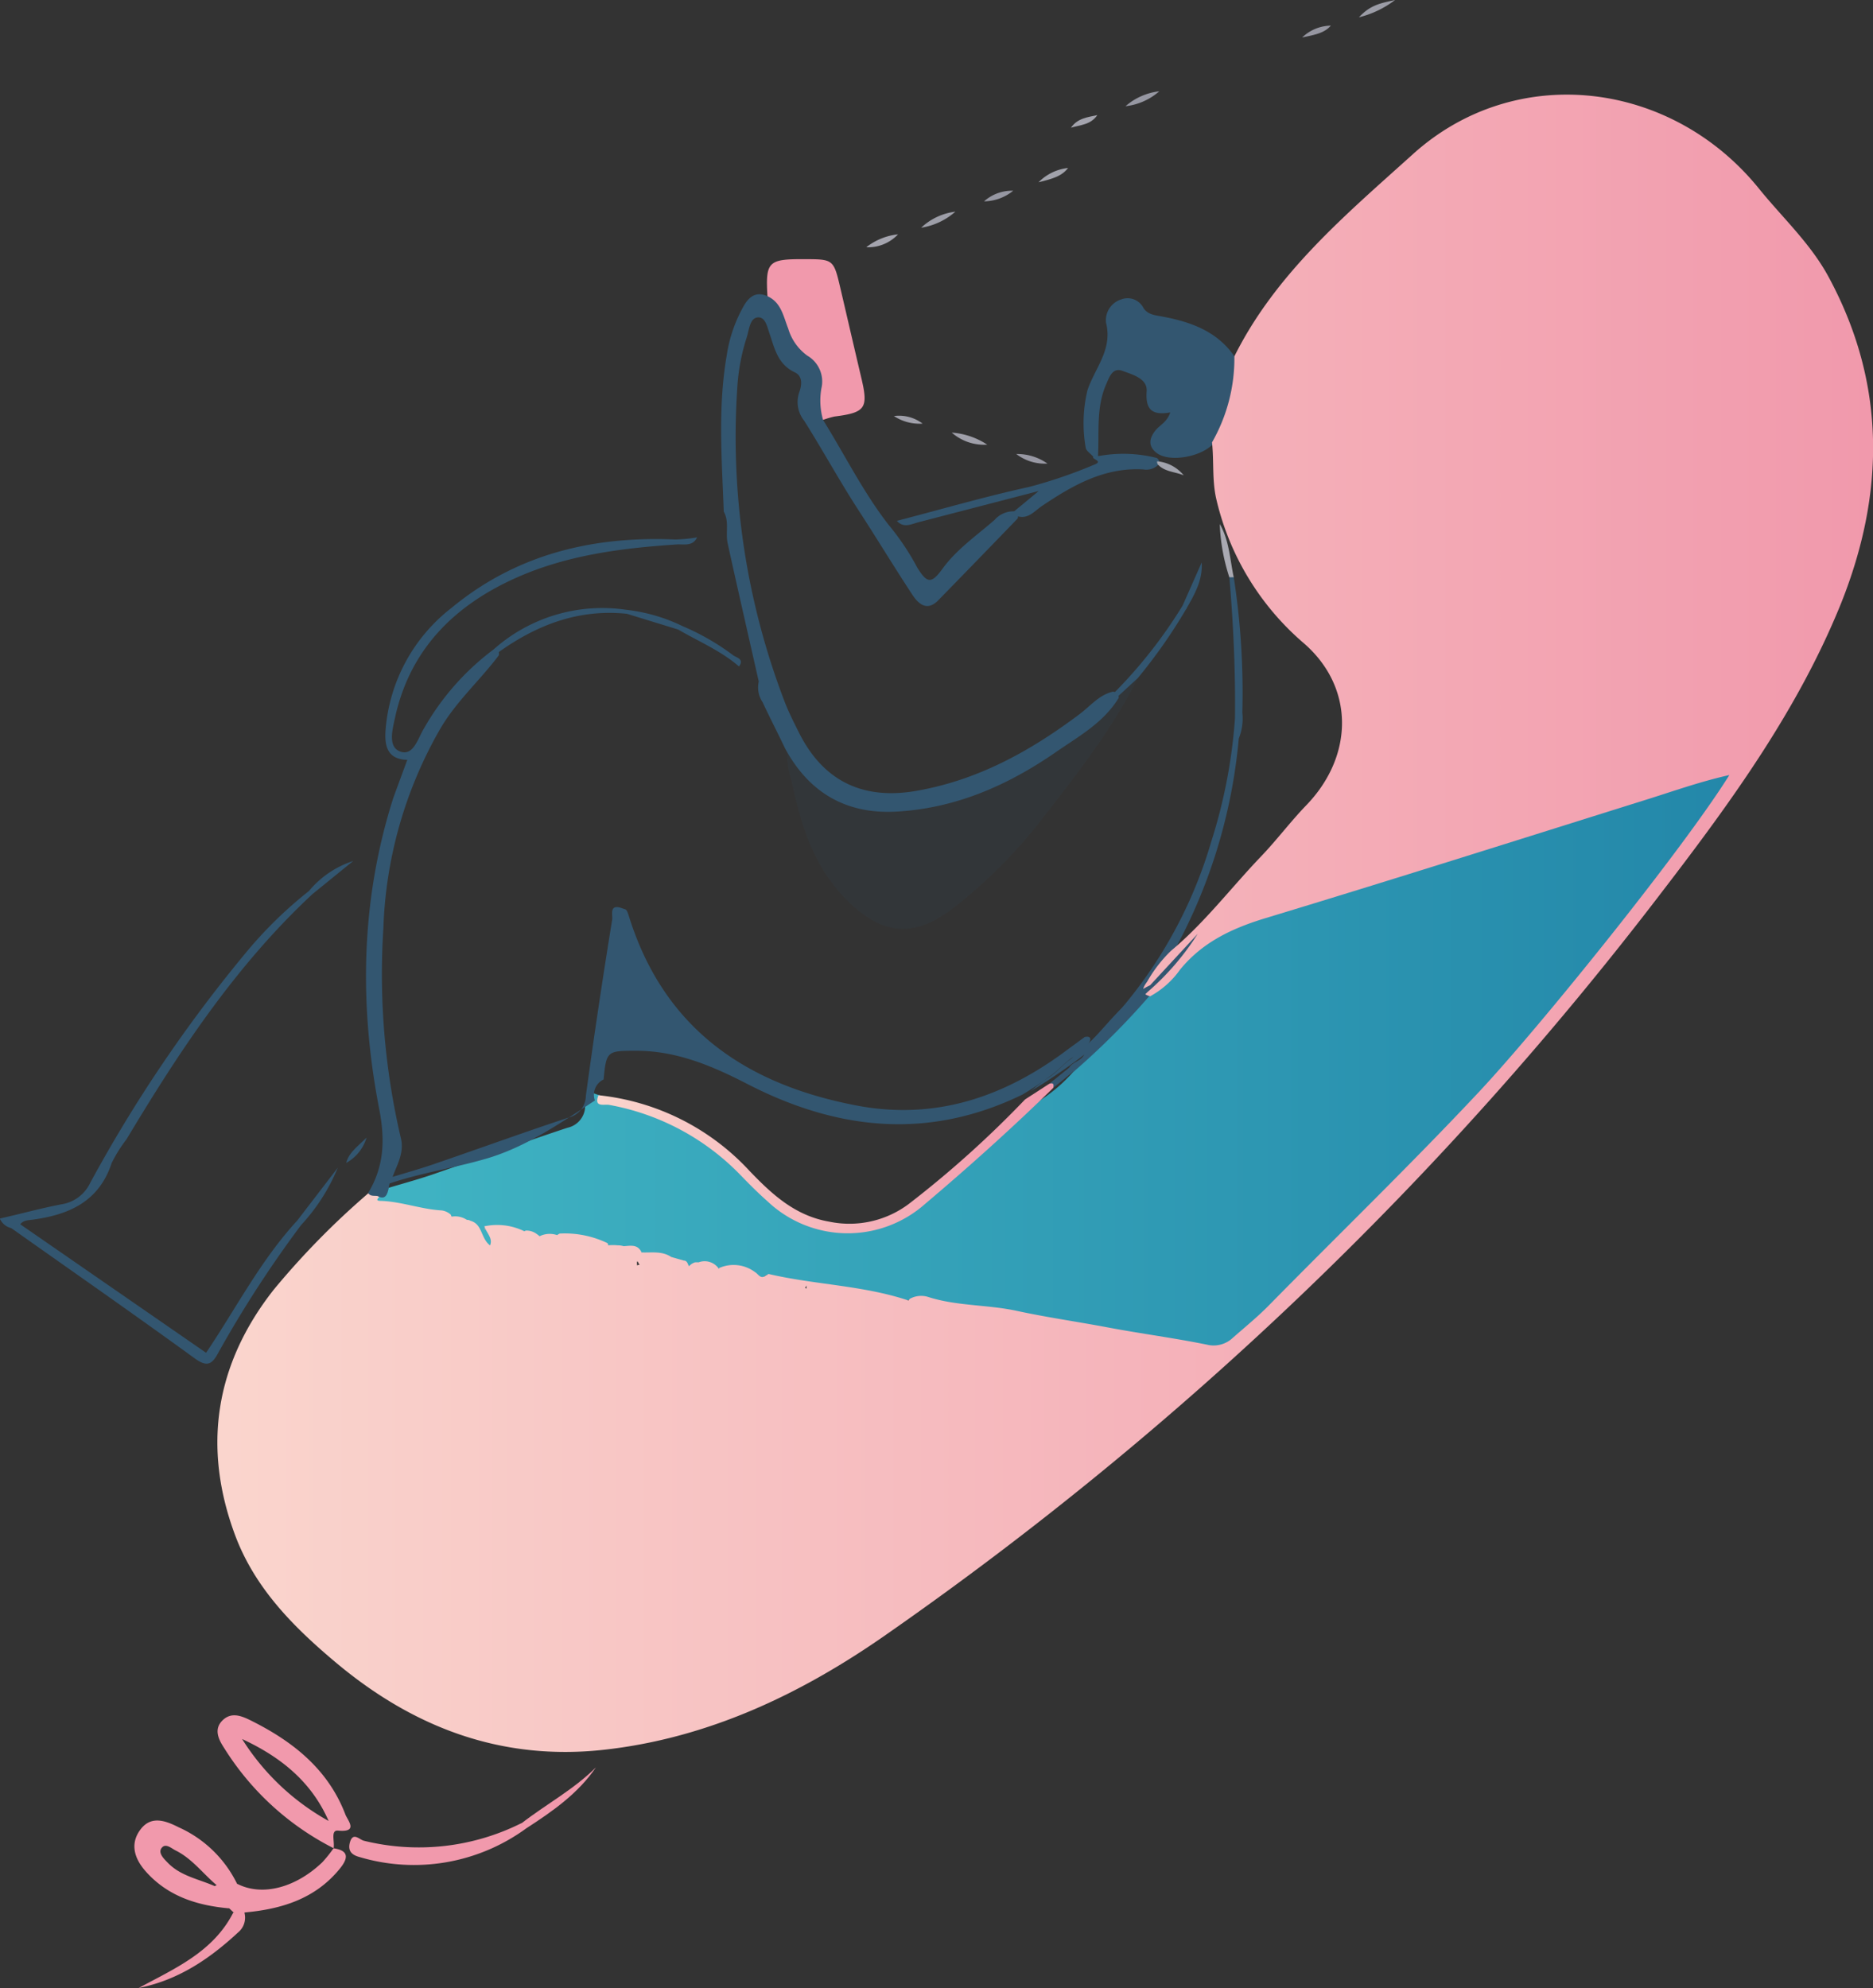 <svg id="Calque_1" data-name="Calque 1" xmlns="http://www.w3.org/2000/svg" xmlns:xlink="http://www.w3.org/1999/xlink" viewBox="0 0 195.95 207.94"><rect x="0" y="0" width="195.95" height="207.94" fill="#333333" stroke="none"/><defs><style>.cls-1,.cls-14{fill:#335670;}.cls-2{fill:#f199ac;}.cls-3{fill:#a4a4ae;}.cls-4{fill:#a3a3ad;}.cls-5{fill:#9f9fa9;}.cls-6{fill:#9b9ca6;}.cls-7{fill:#9d9ea8;}.cls-8{fill:#9898a3;}.cls-9{fill:#9697a2;}.cls-10{fill:#a1a2ab;}.cls-11{fill:#9696a1;}.cls-12{fill:url(#Dégradé_sans_nom_24);}.cls-13{fill:#c2909b;}.cls-14{opacity:0.11;}.cls-15{fill:#a2a3ac;}.cls-16{fill:#a9a9b2;}.cls-17{fill:#fbfbfb;}.cls-18{fill:url(#Dégradé_sans_nom_20);}.cls-19{fill:url(#Dégradé_sans_nom_20-2);}</style><linearGradient id="Dégradé_sans_nom_24" x1="73.18" y1="138.71" x2="217.3" y2="138.71" gradientUnits="userSpaceOnUse"><stop offset="0" stop-color="#40b4c3"/><stop offset="1" stop-color="#2387a9"/></linearGradient><linearGradient id="Dégradé_sans_nom_20" x1="57.69" y1="124.56" x2="231" y2="124.56" gradientUnits="userSpaceOnUse"><stop offset="0" stop-color="#fad5cd"/><stop offset="1" stop-color="#f199ac"/></linearGradient><linearGradient id="Dégradé_sans_nom_20-2" x1="97.52" y1="149.1" x2="145.27" y2="149.1" xlink:href="#Dégradé_sans_nom_20"/></defs><path class="cls-1" d="M164.19,65.21c1.09,3.42.06,6.35-2.09,9-1.12,1.47-4.6,2.15-6,1.14-.93-.68-.86-1.5-.2-2.35.46-.59,1.25-.9,1.58-1.92-1.86.32-2.61-.24-2.47-2.21.1-1.34-1.49-1.75-2.54-2.14s-1.38.7-1.7,1.42c-1.06,2.42-.71,5-.85,7.53a.37.37,0,0,1-.53,0c-.26-.31-.73-.6-.76-.93a14.78,14.78,0,0,1,.19-6c.78-2.32,2.65-4.24,1.94-7.06a2.28,2.28,0,0,1,1.62-2.44,1.86,1.86,0,0,1,2.31.93c.5.72,1.28.73,2,.88C159.68,61.62,162.39,62.61,164.19,65.21Z" transform="translate(-35.05 -27.94)"/><path class="cls-2" d="M121.13,71.87A2.33,2.33,0,0,1,120.4,69a2.51,2.51,0,0,0-1.25-3.53,2.82,2.82,0,0,1-1.81-2.24,14.69,14.69,0,0,0-2-4.3c-.21-3.61.07-3.9,3.82-3.88,3.09,0,3.1,0,3.82,3.08s1.45,6.25,2.19,9.38.42,3.59-2.83,4A10.11,10.11,0,0,0,121.13,71.87Z" transform="translate(-35.05 -27.94)"/><path class="cls-2" d="M59,227.55c-3.35-.3-6.41-1.27-8.71-3.87-1.16-1.31-1.68-2.86-.55-4.37s2.65-.92,4-.24A12.49,12.49,0,0,1,59.86,225c-.22,1.26-1,.75-1.66.51-1.67-1.23-2.85-3.05-4.75-4-.47-.23-1.06-.81-1.48-.29s.21,1.13.62,1.55c1.36,1.42,3.29,1.72,5,2.49C58.38,225.8,59.82,226,59,227.55Z" transform="translate(-35.05 -27.94)"/><path class="cls-2" d="M90.11,219.18a19.92,19.92,0,0,1-17.46,3c-.79-.21-1.23-.63-1-1.5.32-1.18,1-.31,1.47-.2a24,24,0,0,0,16.46-1.83C90,218.57,90.18,218.77,90.11,219.18Z" transform="translate(-35.05 -27.94)"/><path class="cls-2" d="M58.24,225.05c.55.35,1.11.68,1.62-.07,2.57,1.33,6.07.46,8.9-2.24a13.09,13.09,0,0,0,1.18-1.47l0,0c1.72.24,1.48,1.12.67,2.12-2.56,3.16-6.09,4.24-9.95,4.59a.8.8,0,0,1-1.17,0l-.5-.47c.25-1.35-.94-1.49-1.68-2C57.46,225.12,57.84,225.07,58.24,225.05Z" transform="translate(-35.05 -27.94)"/><path class="cls-1" d="M141,81.55l2.72-2.25-12.56,3.26c-.77.2-1.57.66-2.28-.14,4.63-1.2,9.22-2.54,13.89-3.56a50.88,50.88,0,0,0,6.67-2.28c1.2-.44-.3-.59,0-.89l.62-.06a14.3,14.3,0,0,1,6,.21.57.57,0,0,1,.28.59,1.77,1.77,0,0,1-1.69.61c-4.08-.23-7.38,1.67-10.6,3.83-.77.52-1.42,1.4-2.56,1.07Z" transform="translate(-35.05 -27.94)"/><path class="cls-2" d="M59.45,228h1.17a2,2,0,0,1-.65,2.06c-3,2.78-6.27,5-10.41,5.82C53.33,233.84,57.35,232.12,59.45,228Z" transform="translate(-35.05 -27.94)"/><path class="cls-2" d="M90.11,219.18l-.52-.51c2.57-2,5.48-3.54,7.81-5.87C95.52,215.55,92.85,217.41,90.11,219.18Z" transform="translate(-35.05 -27.94)"/><path class="cls-3" d="M125.68,53.8A6.5,6.5,0,0,1,129,52.45,4.27,4.27,0,0,1,125.68,53.8Z" transform="translate(-35.05 -27.94)"/><path class="cls-4" d="M147.09,41.3c.69-1,1.75-1.1,2.76-1.32C149.16,41,148.08,41,147.09,41.3Z" transform="translate(-35.05 -27.94)"/><path class="cls-5" d="M138.33,74.45a5.12,5.12,0,0,1-3.71-1.26A7.73,7.73,0,0,1,138.33,74.45Z" transform="translate(-35.05 -27.94)"/><path class="cls-6" d="M181,27.94a10.27,10.27,0,0,1-3.78,1.81C178.45,28.43,179.49,28.28,181,27.94Z" transform="translate(-35.05 -27.94)"/><path class="cls-5" d="M131.57,72.25a4.87,4.87,0,0,1-3-.79A4.06,4.06,0,0,1,131.57,72.25Z" transform="translate(-35.05 -27.94)"/><path class="cls-7" d="M131.42,51.76A6.32,6.32,0,0,1,135,50.08,7.06,7.06,0,0,1,131.42,51.76Z" transform="translate(-35.05 -27.94)"/><path class="cls-8" d="M141.37,75.43a5.48,5.48,0,0,1,3.26,1A4.9,4.9,0,0,1,141.37,75.43Z" transform="translate(-35.05 -27.94)"/><path class="cls-9" d="M138,49a4.39,4.39,0,0,1,3.05-1.11A4.91,4.91,0,0,1,138,49Z" transform="translate(-35.05 -27.94)"/><path class="cls-10" d="M146.79,45.51c-.67.87-1.6,1.12-3.09,1.5A5.07,5.07,0,0,1,146.79,45.51Z" transform="translate(-35.05 -27.94)"/><path class="cls-9" d="M156.33,37.49a6.43,6.43,0,0,1-3.53,1.56A6.45,6.45,0,0,1,156.33,37.49Z" transform="translate(-35.05 -27.94)"/><path class="cls-11" d="M171.28,31.86a4.43,4.43,0,0,1,3-1.24C173.62,31.38,172.72,31.56,171.28,31.86Z" transform="translate(-35.05 -27.94)"/><path class="cls-12" d="M216.25,108.26l-53.36,16.65a3.77,3.77,0,0,0-1.77,1.07c-1.92,2-3.86,4.06-5.79,6.09-.92.27-1.45,1.05-2.14,1.64-1.63,1.4-2.93,3.15-4.45,4.67.06-.08.13-.16.18-.24h0c-.58.75-1.18,1.46-1.79,2.14a16.85,16.85,0,0,1-5.23,3.85l-.53.51c-3.45,3.27-7,6.47-10.7,9.44a10.69,10.69,0,0,1-6.63,2.29A12.31,12.31,0,0,1,114.4,152a27.42,27.42,0,0,0-14.89-8.89,2,2,0,0,1-1.11-.42,15.18,15.18,0,0,1-1.9-.65c-.08.53-.15,1.06-.23,1.58a2.34,2.34,0,0,1-1.85,2.28c-4.71,1.56-9.39,3.26-14.09,4.88-1.63.56-3.3,1-5,1.52a.7.7,0,0,1-.77.77c-.09.86-1.45,0-1.42,1.08,3.07-.47,5.88,1.18,8.91,1.08a5.11,5.11,0,0,0,1.53.72l.5.26a6.78,6.78,0,0,1,1.32,1.83c.24.34.5.72,1,.43a.85.85,0,0,0,.34-1.08,1.39,1.39,0,0,0-.75-.94h0a31.11,31.11,0,0,0,4.15.39l.78.5c.87.52,1.71-.15,2.57-.08l5,.91c.55.35,1.37,0,1.79.73.55-.32,1.11-.53,1.66,0,.74.92,1.86.47,2.78.74.5.21,1,.29,1.52.53.36.09.49.82,1,.37l.37-.38c1-.44,1.74.5,2.65.53,1.71-.25,3.27-.1,4.23,1.6.12.2.24.42.38.16a2.44,2.44,0,0,0,.08-.91.47.47,0,0,1,.54-.21c3.79,1.59,7.91,1.51,11.85,2.38a4.88,4.88,0,0,0,2.68.22c2-.46,3.73.59,5.59.86,8.72,1.23,17.38,2.88,26.05,4.46a2.71,2.71,0,0,0,2.62-.78,379.84,379.84,0,0,0,44.51-48.39c2.91-3.83,5.79-7.69,8.46-12A10.4,10.4,0,0,0,216.25,108.26Z" transform="translate(-35.05 -27.94)"/><path class="cls-13" d="M85.82,156.5c-.07.28-.18-.19,0-.06h0A.08.08,0,0,0,85.82,156.5Z" transform="translate(-35.05 -27.94)"/><path class="cls-1" d="M146.91,139.61c.46-.77,1.93-.77,1.59-2.13A47.63,47.63,0,0,0,161.76,116a55.1,55.1,0,0,0,2.49-12.92c1.14.5.35,1.37.4,2.09a56.68,56.68,0,0,1-7,22.66c-.77,1.1-1.55,2.2-2.3,3.32-.19.28-.66.61,0,.91a78.37,78.37,0,0,1-8,8A.73.73,0,0,1,146.91,139.61Z" transform="translate(-35.05 -27.94)"/><path class="cls-14" d="M154.09,98.86c-2.7,5.39-6.41,10.1-10.08,14.82a52.3,52.3,0,0,1-9.15,9.18c-4,3.13-7.32,3-11-.56s-5-8-6-12.67a9.35,9.35,0,0,1-.42-3.72c4.19,6.82,9.62,7.67,18,5.13,6.37-1.93,11.61-5.76,16.47-10.18C152.41,99.94,152.76,98.86,154.09,98.86Z" transform="translate(-35.05 -27.94)"/><path class="cls-1" d="M154.09,98.86l-2.17,2-.39-.37a50.26,50.26,0,0,0,7.24-9.2c.35-.1.57-.06.36.38A55.22,55.22,0,0,1,154.09,98.86Z" transform="translate(-35.05 -27.94)"/><path class="cls-2" d="M69.94,221.27h0a.06.06,0,0,1,0,0Z" transform="translate(-35.05 -27.94)"/><path class="cls-2" d="M71.19,217.75c-1.83-4.81-5.59-7.72-10-9.9-.95-.46-2-.86-2.91.09s-.3,2.05.24,2.87a28.91,28.91,0,0,0,11.43,10.45c.14-.66-.35-1.92.47-1.84C72.6,219.63,71.42,218.34,71.19,217.75Zm-10.81-7.91c4,1.86,7.24,4.43,9.05,8.57A25,25,0,0,1,60.38,209.84Z" transform="translate(-35.05 -27.94)"/><path class="cls-15" d="M156.11,76.19a4.06,4.06,0,0,1,2.78,1.47c-.91-.38-2-.36-2.72-1.15A.51.51,0,0,1,156.11,76.19Z" transform="translate(-35.05 -27.94)"/><path class="cls-1" d="M164.65,105.18c-.33-.66.14-1.48-.4-2.09.06-5-.17-9.88-.59-14.8a.3.3,0,0,1,.46,0,79.3,79.3,0,0,1,.9,14.19A5.54,5.54,0,0,1,164.65,105.18Z" transform="translate(-35.05 -27.94)"/><path class="cls-16" d="M164.12,88.32l-.46,0a20.23,20.23,0,0,1-1-5.57C163.65,84.45,163.72,86.43,164.12,88.32Z" transform="translate(-35.05 -27.94)"/><path class="cls-1" d="M159.13,91.67l-.36-.38c.66-1.51,1.32-3,2-4.52C160.89,88.66,160,90.16,159.13,91.67Z" transform="translate(-35.05 -27.94)"/><path class="cls-17" d="M108.56,138.45c-3.7-.76-6.86-2.14-10.45-.2.6-4.28,1.15-8.25,1.71-12.21C101.84,130.61,104.31,134.86,108.56,138.45Z" transform="translate(-35.05 -27.94)"/><path class="cls-1" d="M145.23,141.74l-.42-.43,2.1-1.7c.13.14.26.29.4.43Z" transform="translate(-35.05 -27.94)"/><path class="cls-18" d="M226.34,56.88c-1.9-3.5-4.81-6.17-7.27-9.21-9.14-11.31-25.43-13.34-36.22-3.59-6.95,6.27-14.33,12.43-18.66,21.13a17.72,17.72,0,0,1-2.34,9c.21,2,0,3.91.43,5.86a28.27,28.27,0,0,0,9.23,15.2c5.3,4.65,5.14,11.8.19,16.91-1.65,1.71-3.08,3.63-4.73,5.35-3.14,3.28-5.9,6.94-9.42,9.87a14.28,14.28,0,0,0-2.48,3.21c-.38.52-.85,1.25.31,1.54a9.28,9.28,0,0,0,3.12-2.78c2.37-2.91,5.5-4.35,9-5.41,13.22-4,26.39-8.18,39.57-12.31,2.9-.9,5.77-1.94,8.9-2.64-4.76,7.64-19.6,26.07-26.06,33-7.19,7.68-14.77,15-22.13,22.49-1.18,1.2-2.49,2.26-3.75,3.37a2.92,2.92,0,0,1-2.71.72c-3.43-.7-6.91-1.15-10.36-1.8-3.17-.6-6.37-1.05-9.51-1.73s-6.32-.49-9.36-1.48a2.46,2.46,0,0,0-1.85.21,1.19,1.19,0,0,0-.15.18l0,0c-4.74-1.59-9.78-1.64-14.61-2.77-.06,0-.14.05-.22.13h-.07c-.55.49-.79-.12-1.14-.32a3.73,3.73,0,0,0-3.66-.48c-.08,0-.11.05-.12.14a1.8,1.8,0,0,0-2.14-.69,2.32,2.32,0,0,0-.37,0,1.41,1.41,0,0,0-.63.41c-.14-.24-.17-.59-.55-.6l-1.3-.37c-1-.66-2.07-.43-3.14-.48a.15.15,0,0,0,0-.07c-.42-.81-1.16-.62-1.85-.58a2,2,0,0,0-.62-.09,5.06,5.06,0,0,0-1,0c0-.08,0-.15-.07-.23a10.28,10.28,0,0,0-5-1,2.14,2.14,0,0,0-.27.16,2.38,2.38,0,0,0-1.83.12,2.72,2.72,0,0,0-.32-.25,1.76,1.76,0,0,0-1.13-.34l-.14.07a6.47,6.47,0,0,0-4.19-.52c.25.73.91,1.24.6,2-1-.76-.77-2.23-2.06-2.58a.57.57,0,0,0-.36-.09h0a2.22,2.22,0,0,0-1.6-.34,1,1,0,0,1-.09-.21,1.78,1.78,0,0,0-.94-.44c-2.17-.12-4.22-.93-6.39-1-.83,0,.1-.48-.21-.53a1,1,0,0,0-1-.34,82.87,82.87,0,0,0-10,10.18c-6.09,7.75-7.49,16.42-4,25.72,2.07,5.5,6.09,9.54,10.46,13.21,8.12,6.83,17.36,10.37,28.14,9.17s20.38-5.73,29.13-11.79a363.53,363.53,0,0,0,81.57-78c7.21-9.39,14.19-19,18.68-30.1C232.25,79.56,232.42,68.11,226.34,56.88ZM82.51,161.94Zm7.18,2.95h0Zm0,0h0Zm12-4.61,0-.38.08,0a2.89,2.89,0,0,0,.19.35A.6.6,0,0,0,101.67,160.3Zm17.59,2.38a1.83,1.83,0,0,0,.14-.28c0,.12,0,.23,0,.34Z" transform="translate(-35.05 -27.94)"/><path class="cls-19" d="M98.78,143.51a25.41,25.41,0,0,1,13.7,7.3c.92.95,1.86,1.9,2.86,2.78a12.2,12.2,0,0,0,16.49.28c4.6-3.89,9.09-7.92,13.4-12.13.11-.4,0-.58-.42-.43l-2.52,1.63a108.26,108.26,0,0,1-12.15,10.92,10.35,10.35,0,0,1-8.36,1.86c-3.57-.62-6-2.89-8.33-5.32a25,25,0,0,0-15.79-7.9C97.14,143.82,98.26,143.41,98.78,143.51Z" transform="translate(-35.05 -27.94)"/><path class="cls-1" d="M111.17,84.74c1.06,4.84,2.17,9.66,3.26,14.49a2.78,2.78,0,0,0,.4,2.16c.75,1.61,1.57,3.18,2.33,4.79,2.55,4.73,6.5,7,11.87,6.64,6.11-.38,11.51-2.77,16.47-6.2,2.38-1.65,5-3.07,6.59-5.69a.63.63,0,0,0-.62-.64c-1.44.34-2.34,1.49-3.44,2.32-5.21,3.92-10.78,7-17.33,8.09-5.51.89-9.57-1.14-12.07-6.14-.53-1.06-1.07-2.12-1.5-3.24a77.4,77.4,0,0,1-4.95-32.76,21.33,21.33,0,0,1,1-5.36c.25-.78.31-2,1.16-2.06s1,1.16,1.29,1.9c.5,1.55.89,3.06,2.58,3.85.82.39.74,1.31.46,2.07a3.13,3.13,0,0,0,.52,3c1.94,3.08,3.69,6.29,5.67,9.34s3.72,5.93,5.64,8.85c.71,1.08,1.6,1.72,2.72.57q4.16-4.26,8.3-8.55a.6.6,0,0,0-.38-.75,2.66,2.66,0,0,0-2.05.91c-1.89,1.65-4,3.09-5.48,5.16-1.13,1.53-1.57,1.46-2.58-.15A26.33,26.33,0,0,0,128,82.82c-2.65-3.41-4.56-7.29-6.84-10.95a7.3,7.3,0,0,1-.18-3.29,3.13,3.13,0,0,0-1.47-3.44,5.35,5.35,0,0,1-2-2.84c-.5-1.24-.72-2.73-2.18-3.38-1.13-.51-1.86,0-2.43.95a14.93,14.93,0,0,0-1.83,5.3c-.93,5.42-.5,10.86-.3,16.29C111.36,82.5,110.94,83.67,111.17,84.74Z" transform="translate(-35.05 -27.94)"/><path class="cls-1" d="M56.61,169.44,37.17,156h0c.34-.45.88-.42,1.34-.49,3.79-.52,6.9-1.9,8.22-5.91a14.19,14.19,0,0,1,1.55-2.48c5.55-9.27,11.49-18.24,19.46-25.66L72,118a10,10,0,0,0-4.63,3.14,43.69,43.69,0,0,0-6.72,6.6,148.29,148.29,0,0,0-16.17,23.94,4,4,0,0,1-3,2.23c-2.15.41-4.27,1-6.45,1.49a1.74,1.74,0,0,0,1.2,1c6.4,4.53,12.83,9,19.17,13.61,1.27.92,1.81.71,2.48-.56a119.32,119.32,0,0,1,8.67-13.37,20,20,0,0,0,3.84-6l-4.25,5.54C62.3,159.78,59.74,164.81,56.61,169.44Z" transform="translate(-35.05 -27.94)"/><path class="cls-1" d="M71.27,149.58a4.48,4.48,0,0,0,2.13-2.65C72.31,148,71.53,148.55,71.27,149.58Z" transform="translate(-35.05 -27.94)"/><path class="cls-1" d="M155.37,131a6,6,0,0,0-2.14,1.63c-1.64,1.41-2.94,3.15-4.46,4.67.06-.08.13-.15.19-.24.22-.34.3-.81-.43-.65l-1.84,1.35c-6.56,4.93-13.8,7.38-22,5.82-11.55-2.19-20.15-8-23.83-19.76-.27-.87-.31-.72-.71-.87-1.39-.52-1,.67-1.05,1.15-1,6.15-1.92,12.3-2.76,18.47a2.37,2.37,0,0,1-1.85,2.28c-4.72,1.56-9.39,3.26-14.09,4.87-1.41.48-2.85.89-4.28,1.32.49-1.31,1.25-2.55.86-4.09A75.19,75.19,0,0,1,75.16,125,44.72,44.72,0,0,1,81,104.36c1.7-3,4.23-5.2,6.24-7.88a1.35,1.35,0,0,0,0-.34c4-2.85,8.36-4.52,13.39-4h0L106,93.79h0c2.14,1.25,4.46,2.21,6.36,3.86.58-.77-.25-.92-.58-1.15a25.2,25.2,0,0,0-5.33-3.07,18.12,18.12,0,0,0-5.9-1.71h0a17.11,17.11,0,0,0-13.86,4.15h0a26.9,26.9,0,0,0-7.29,8.27c-.62,1-1.08,2.89-2.45,2.42s-.83-2.34-.57-3.56c1.56-7.14,6.2-11.73,12.66-14.62,5.37-2.4,11.13-3.12,16.94-3.5.74,0,1.58.17,2-.73a16,16,0,0,1-2.28.22C97.1,84,89.1,85.89,82.28,91.53a17.9,17.9,0,0,0-6.89,12.73c-.12,1.58.1,3.11,2.27,3.16-.52,1.41-1,2.71-1.47,4-3.41,10.72-3.58,21.63-1.46,32.56.62,3.21.5,6-1.17,8.75.26.39.68.25,1,.32.82.44,1-.19,1.14-.74a3.71,3.71,0,0,1,.11-.58c3.27-1.11,6.74-1.61,10.09-2.59,4.17-1.21,7.77-3.72,11.39-6.09a1.77,1.77,0,0,1,.91-2.2c.28-3,.38-3,3.43-3,4.19,0,7.91,1.57,11.56,3.45,9.43,4.87,19,5.92,28.85,1.12a34,34,0,0,0,2.83-1.89c.82-.55,1.46-1.32,2.26-1.9l.23-.13-.21.16c-.82.55-1.43,1.34-2.25,1.89a16,16,0,0,0-2,1.51c1.7-1,3.35-2.14,4.91-3.29,2.76-2.05,4.86-4.7,7.31-7.08a27.37,27.37,0,0,0,5.23-6.07Z" transform="translate(-35.05 -27.94)"/></svg>